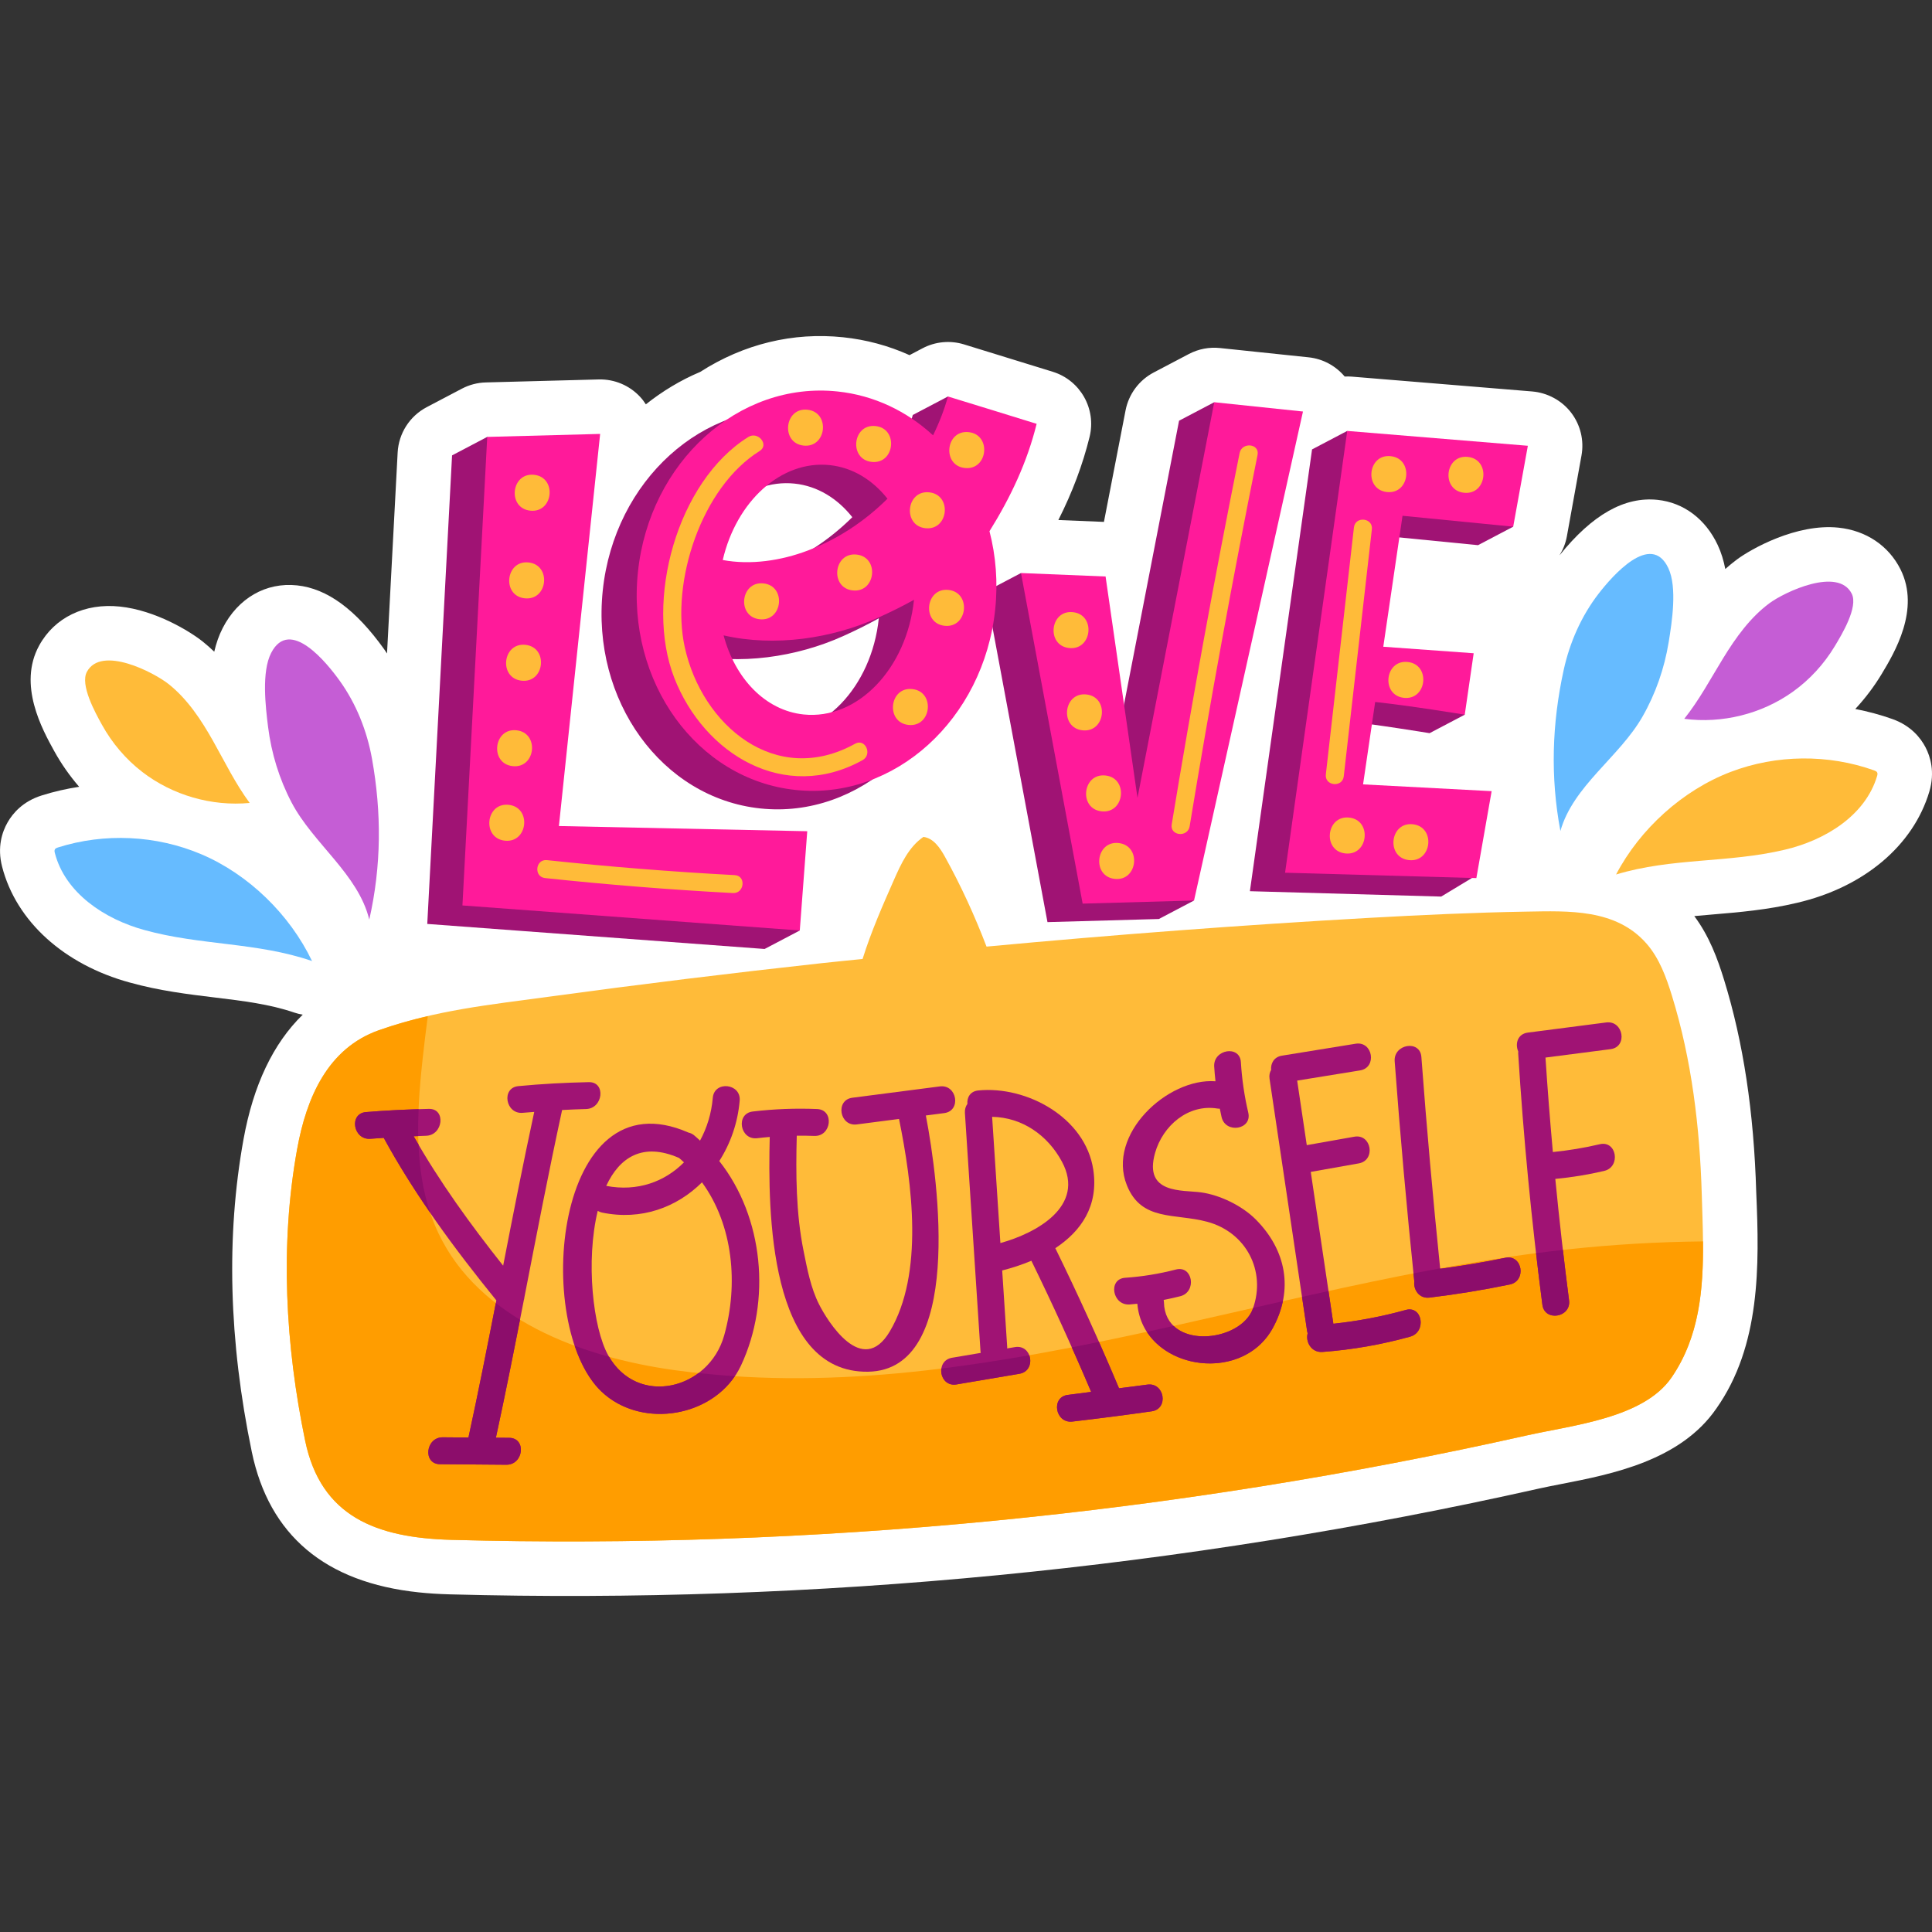 <?xml version="1.0" encoding="UTF-8"?>
<!-- Generator: Adobe Illustrator 25.2.1, SVG Export Plug-In . SVG Version: 6.00 Build 0)  -->
<svg xmlns="http://www.w3.org/2000/svg" xmlns:xlink="http://www.w3.org/1999/xlink" version="1.1" id="Capa_1" x="0px" y="0px" viewBox="0 0 512 512" style="enable-background:new 0 0 512 512;" xml:space="preserve" width="512" height="512">
<rect x="0" y="0" width="512" height="512" fill="#333333" stroke="none"/>
<g>
	<path style="fill:#FFFFFF;" d="M34.393,260.382c7.867,2.184,15.333,3.09,22.553,3.966c7.477,0.907,14.54,1.764,21.055,4   c0.733,0.252,1.479,0.42,2.227,0.55c-7.827,7.619-13.097,18.665-15.702,33.072c-4.624,25.58-3.886,53.425,2.197,82.76   c4.587,22.127,19.476,34.664,44.259,37.264c0,0,0,0,0.002,0c2.618,0.275,5.328,0.446,8.283,0.526   c96.874,2.614,193.934-6.814,288.486-28.018c1.875-0.421,3.915-0.817,6.045-1.233c13.317-2.598,31.557-6.156,41.085-20.043   c11.664-16.584,11.396-37.723,10.542-57.159c-0.627-21.395-3.418-39.851-8.533-56.418c-1.742-5.649-3.917-11.55-7.889-16.879   c1.532-0.142,3.072-0.276,4.641-0.408c7.247-0.608,14.741-1.237,22.623-3.112c17.66-4.124,30.75-15.13,35.031-29.482   c1.521-5.159,0.287-9.228-1.018-11.731c-1.267-2.436-3.816-5.71-8.748-7.473c-3.201-1.145-6.506-2.026-9.864-2.676   c2.626-2.824,4.984-5.936,6.995-9.276c3.343-5.558,10.303-17.122,4.982-27.742c-3.131-6.249-9.11-10.271-16.405-11.036   c-11.18-1.172-23.224,5.681-26.922,8.42c-1.092,0.809-2.113,1.662-3.099,2.533c-0.424-2.194-1.059-4.329-2.006-6.351   c-3.226-6.883-9.031-11.246-15.929-11.969c-8.774-0.92-17.292,3.905-26.001,14.702c0.942-1.522,1.621-3.213,1.948-5.018   l3.878-21.441c0.726-4.01-0.275-8.139-2.756-11.37c-2.483-3.231-6.262-5.25-10.273-5.599l-47.864-3.936   c-0.621-0.051-1.243-0.05-1.861-0.021c-2.398-2.856-5.809-4.699-9.546-5.091l-23.515-2.465c-2.839-0.298-5.7,0.252-8.227,1.579   l-9.323,4.901c-3.882,2.039-6.625,5.731-7.461,10.035l-5.733,29.56l-12.076-0.494c3.723-7.377,6.453-14.656,8.271-22.027   c1.833-7.429-2.443-14.999-9.754-17.261l-2.166-0.67c-7.125-2.206-14.247-4.411-21.381-6.593c-3.637-1.11-7.575-0.742-10.946,1.028   l-3.473,1.827c-5.561-2.507-11.446-4.093-17.584-4.737c-13.293-1.394-26.359,1.78-37.891,9.185   c-5.179,2.18-9.998,5.099-14.395,8.59c-0.446-0.689-0.937-1.353-1.503-1.965c-2.824-3.055-6.831-4.739-10.988-4.634l-29.923,0.792   c-2.212,0.058-4.382,0.624-6.34,1.654l-9.321,4.9c-4.506,2.37-7.433,6.938-7.702,12.022l-2.818,53.254   c-0.254-0.372-0.494-0.758-0.755-1.122c-7.554-10.554-15.109-16.091-23.093-16.928c-8.245-0.864-15.61,3.362-19.698,11.306   c-1.022,1.986-1.735,4.097-2.24,6.274c-0.954-0.908-1.943-1.798-3.004-2.647c-3.485-2.79-12.573-8.326-22.012-9.316   c-9.307-0.976-17.301,2.882-21.383,10.324c-5.707,10.414,0.814,22.225,3.998,27.99c1.861,3.366,4.088,6.541,6.599,9.449   c-3.374,0.521-6.696,1.274-9.914,2.292c-5.024,1.573-7.702,4.761-9.061,7.151c-1.407,2.472-2.798,6.519-1.442,11.735   C4.288,244.141,16.96,255.624,34.393,260.382z"/>
	<g>
		<g>
			<g>
				<polygon style="fill:#A01374;" points="335.981,113.958 324.312,112.735 321.786,106.593 312.464,111.493 292.127,216.328       283.668,157.677 275.081,157.326 270.574,151.861 261.253,156.76 277.591,244.37 307.111,243.543 316.432,238.644       308.503,237.296     "/>
			</g>
			<g>
				<g>
					<path style="fill:#A01374;" d="M265.398,117.219c-3.466-1.073-6.935-2.137-10.402-3.208l-3.776-8.939l-9.321,4.9       c-0.99,3.549-2.325,6.993-3.952,10.297c-6.928-6.39-15.617-10.608-25.335-11.626c-26.145-2.741-49.818,18.678-52.875,47.841       c-3.057,29.163,15.659,55.026,41.803,57.767c26.145,2.741,49.818-18.678,52.875-47.841c0.756-7.212,0.176-14.221-1.514-20.73       C258.496,136.706,262.887,127.394,265.398,117.219z M210.566,128.159c6.076,0.637,11.367,3.931,15.302,8.898       c-5.997,5.966-13.181,10.73-21.098,13.734c-7.116,2.7-15.177,3.895-22.555,2.518       C185.825,137.756,197.714,126.812,210.566,128.159z M203.638,194.24c-10.173-1.067-18.151-9.553-21.198-20.956       c13.566,3.103,28.665,0.836,40.958-4.692c3.205-1.441,6.398-3.013,9.495-4.737c-0.002,0.016-0.001,0.032-0.003,0.048       C230.976,182.15,217.88,195.733,203.638,194.24z"/>
				</g>
				<g>
					<path style="fill:#A01374;" d="M385.977,214.565l-34.071-1.797l3.208-21.834c9.271,0.978,23.74,3.364,23.74,3.364l9.322-4.9       l-7.082-8.321l-0.305-0.093l0.431-2.966l-23.955-1.726l5.099-34.705l29.33,2.889l9.322-4.9l-7.143-7.142l1.7-9.4l-36.159-2.973       l-2.384-5.862l-9.321,4.9l-16.472,117.078l50.694,1.425l9.404-5.685l-6.926-8.425L385.977,214.565z"/>
				</g>
				<g>
					<polygon style="fill:#A01374;" points="204.61,225.182 138.796,223.809 149.723,119.892 134.958,120.283 129.122,115.784        119.801,120.684 113.23,244.852 202.63,251.489 211.951,246.59 204.1,231.955      "/>
				</g>
			</g>
		</g>
		<g>
			<path style="fill:#FFBB39;" d="M450.985,316.489c-0.517-17.725-2.651-35.595-7.895-52.584c-1.524-4.937-3.336-9.938-6.735-13.829     c-8.096-9.27-20.666-8.678-31.837-8.486c-13.872,0.239-27.823,0.878-41.74,1.659c-33.822,1.899-67.607,4.462-101.336,7.611     c-3.13-8.174-6.776-16.151-11.02-23.807c-1.306-2.356-3.036-4.943-5.711-5.263c-3.855,2.633-5.921,7.126-7.808,11.396     c-3.035,6.871-6.071,13.796-8.308,20.95c-3.574,0.377-7.152,0.711-10.725,1.102c-24.092,2.637-48.151,5.594-72.165,8.868     c-15.791,2.153-30.234,3.572-45.338,8.927c-13.486,4.781-19.144,17.777-21.626,31.506c-4.597,25.424-3.102,52.045,2.125,77.258     c4.175,20.142,18.889,25.744,38.79,26.281c95.635,2.58,191.585-6.738,284.935-27.672c12.238-2.744,30.985-4.576,38.394-15.371     C452.775,350.773,451.47,333.131,450.985,316.489z"/>
		</g>
		<g>
			<g>
				<path style="fill:#66BBFF;" d="M435.265,189.937c-6.14,10.725-18.37,18.328-21.74,30.281      c-2.701-14.364-2.231-28.488,0.869-42.667c1.592-7.286,4.699-14.338,9.273-20.248c3.541-4.574,13.869-16.55,18.465-6.74      c2.391,5.103,0.954,14.289,0.083,19.629C441.087,177.115,438.751,183.847,435.265,189.937z"/>
			</g>
			<g>
				<path style="fill:#FFBB39;" d="M472.984,225.183c-15.032,3.577-29.853,2.078-44.706,6.567      c6.332-12.073,17.651-22.339,30.384-27.193c12.089-4.608,25.823-4.749,38.004-0.393c0.311,0.112,0.648,0.248,0.801,0.542      c0.155,0.297,0.07,0.657-0.026,0.978C494.318,216.158,483.627,222.697,472.984,225.183z"/>
			</g>
			<g>
				<path style="fill:#C55DD5;" d="M475.094,183.341c4.498-3.207,8.297-7.37,11.144-12.099c1.846-3.066,6.266-10.359,4.491-13.902      c-3.591-7.168-17.773-0.471-21.81,2.52c-5.125,3.797-8.908,9.111-12.248,14.545c-3.339,5.434-6.344,11.108-10.327,16.09      C456.368,191.821,466.861,189.211,475.094,183.341z"/>
			</g>
			<g>
				<path style="fill:#C55DD5;" d="M77.259,212.643c5.737,10.946,17.677,18.998,20.601,31.066      c3.232-14.254,3.287-28.385,0.715-42.67c-1.321-7.34-4.163-14.502-8.516-20.578c-3.368-4.703-13.245-17.054-18.202-7.421      c-2.578,5.011-1.483,14.244-0.812,19.613C71.916,199.613,74.001,206.427,77.259,212.643z"/>
			</g>
			<g>
				<path style="fill:#66BBFF;" d="M38.258,246.464c14.889,4.132,29.755,3.185,44.432,8.221c-5.879-12.3-16.81-22.979-29.354-28.302      c-11.91-5.053-25.629-5.704-37.964-1.803c-0.315,0.099-0.657,0.224-0.821,0.511c-0.166,0.291-0.094,0.654-0.01,0.978      C17.273,236.653,27.714,243.585,38.258,246.464z"/>
			</g>
			<g>
				<path style="fill:#FFBB39;" d="M37.702,204.572c-4.376-3.371-8.018-7.672-10.687-12.505c-1.73-3.132-5.878-10.584-3.972-14.06      c3.855-7.03,17.779,0.189,21.702,3.328c4.98,3.985,8.564,9.435,11.699,14.99c3.135,5.554,5.927,11.336,9.723,16.462      C56.101,213.742,45.711,210.744,37.702,204.572z"/>
			</g>
		</g>
		<g>
			<g>
				<polygon style="fill:#FF1A9A;" points="148.117,218.909 159.045,114.992 129.122,115.784 122.551,239.952 211.951,246.59       213.931,220.283     "/>
			</g>
			<g>
				<path style="fill:#FF1A9A;" d="M274.72,112.319c-7.831-2.424-15.661-4.851-23.5-7.247c-0.991,3.548-2.326,6.993-3.952,10.297      c-6.928-6.39-15.617-10.608-25.334-11.627c-26.145-2.741-49.818,18.678-52.876,47.841      c-3.057,29.163,15.659,55.026,41.804,57.767c26.144,2.741,49.818-18.678,52.875-47.841c0.756-7.212,0.176-14.221-1.514-20.73      C267.817,131.806,272.208,122.494,274.72,112.319z M219.887,123.26c6.076,0.637,11.367,3.931,15.302,8.898      c-5.998,5.966-13.181,10.73-21.098,13.734c-7.116,2.701-15.177,3.895-22.555,2.518      C195.147,132.856,207.036,121.912,219.887,123.26z M212.959,189.34c-10.173-1.067-18.151-9.553-21.198-20.956      c13.566,3.103,28.665,0.836,40.958-4.692c3.205-1.442,6.398-3.013,9.494-4.737c-0.002,0.016-0.001,0.032-0.003,0.049      C240.297,177.251,227.201,190.833,212.959,189.34z"/>
			</g>
			<g>
				<polygon style="fill:#FF1A9A;" points="301.448,211.428 292.989,152.777 270.574,151.861 286.913,239.47 316.432,238.644       345.302,109.058 321.786,106.593     "/>
			</g>
			<g>
				<path style="fill:#FF1A9A;" d="M364.435,186.034c9.271,0.978,23.741,3.364,23.741,3.364l2.365-16.279l-23.955-1.727      l5.099-34.705l29.331,2.889l3.879-21.441L357.03,114.2l-16.472,117.078l50.694,1.425l4.046-23.037l-34.071-1.797      L364.435,186.034z"/>
			</g>
			<g>
				<path style="fill:#FF1A9A;" d="M357.03,114.2"/>
			</g>
		</g>
		<g>
			<g>
				<path style="fill:#FF9D00;" d="M442.986,365.035c7.361-10.726,8.448-23.363,8.329-36.048      c-11.914,0.121-23.823,0.817-35.669,2.091c-79.583,8.559-157.551,42.974-236.842,32.029      c-24.937-3.442-51.841-13.565-62.622-36.312c-6.706-14.15-5.87-30.6-4.182-46.167c0.411-3.787,0.877-7.567,1.372-11.343      c-4.312,1.004-8.631,2.199-13.004,3.749c-13.486,4.781-19.144,17.777-21.626,31.506c-4.597,25.424-3.102,52.045,2.125,77.258      c4.175,20.142,18.889,25.744,38.79,26.281c95.635,2.58,191.585-6.738,284.935-27.672      C416.83,377.663,435.577,375.831,442.986,365.035z"/>
			</g>
		</g>
		<g>
			<g>
				<path style="fill:#A01374;" d="M134.942,381.039c-1.175-0.009-2.35-0.019-3.525-0.028c2.626-12.114,5.03-24.272,7.401-36.437      c0.079-0.242,0.127-0.492,0.147-0.749c3.229-16.574,6.418-33.156,9.999-49.66c2.106-0.108,4.213-0.215,6.323-0.258      c4.557-0.093,5.36-7.222,0.747-7.128c-6.236,0.127-12.453,0.46-18.662,1.054c-4.599,0.44-3.408,7.51,1.174,7.072      c1.009-0.097,2.02-0.153,3.03-0.238c-2.922,13.548-5.592,27.146-8.236,40.75c-8.653-10.899-16.841-22.196-23.711-34.298      c1.089-0.041,2.178-0.103,3.268-0.129c4.554-0.106,5.359-7.235,0.747-7.128c-5.559,0.129-11.107,0.397-16.649,0.849      c-4.603,0.376-3.406,7.446,1.174,7.072c1.173-0.096,2.348-0.16,3.522-0.241c8.388,15.367,18.827,29.492,29.844,43.067      c-2.366,12.133-4.763,24.261-7.391,36.342c-2.265-0.018-4.53-0.036-6.795-0.054c-4.578-0.037-5.369,7.091-0.747,7.128      c5.864,0.047,11.727,0.094,17.591,0.14C138.774,388.203,139.564,381.076,134.942,381.039z"/>
			</g>
			<g>
				<path style="fill:#8C0D6B;" d="M131.396,345.331c-2.321,11.893-4.674,23.78-7.249,35.623c-2.265-0.018-4.53-0.036-6.795-0.054      c-4.578-0.036-5.369,7.091-0.747,7.128c5.864,0.047,11.727,0.094,17.591,0.14c4.578,0.036,5.369-7.091,0.747-7.128      c-1.175-0.009-2.349-0.019-3.525-0.028c2.255-10.401,4.343-20.836,6.39-31.278C135.571,348.379,133.43,346.911,131.396,345.331z      "/>
				<path style="fill:#8C0D6B;" d="M98.171,301.785c1.173-0.096,2.348-0.16,3.522-0.241c3.737,6.845,7.896,13.433,12.316,19.847      c-1.946-5.798-2.835-11.894-3.101-18.089c-0.426-0.728-0.862-1.449-1.278-2.182c0.401-0.015,0.802-0.029,1.202-0.047      c-0.045-2.369-0.001-4.748,0.101-7.129c-4.651,0.147-9.296,0.391-13.936,0.769C92.394,295.089,93.591,302.159,98.171,301.785z"/>
			</g>
			<g>
				<path style="fill:#A01374;" d="M196.024,291.686c0.392-4.6-6.736-5.356-7.128-0.747c-0.35,4.117-1.545,7.963-3.379,11.333      c-0.522-0.467-1.018-0.958-1.566-1.401c-0.497-0.402-1.004-0.625-1.502-0.726c-35.604-15.648-41.4,51.143-23.08,68.61      c10.771,10.269,30.583,6.79,37.001-6.873c8.061-17.164,6.009-39.295-5.753-54.194      C193.607,303.013,195.528,297.518,196.024,291.686z M179.954,306.867c0.455,0.375,0.879,0.772,1.31,1.165      c-5.1,5.148-12.343,7.828-20.606,6.241C164.165,306.719,170.301,302.647,179.954,306.867z M191.903,353.937      c-4.069,14.401-22.997,19.019-30.7,5.277c-4.115-7.341-5.986-25.132-2.801-38.314c0.338,0.193,0.709,0.356,1.143,0.445      c10.409,2.153,19.811-1.383,26.489-8.01C194.336,324.715,195.717,340.441,191.903,353.937z"/>
			</g>
			<path style="fill:#8C0D6B;" d="M159.37,368.754c9.981,9.516,27.719,7.219,35.374-4.041c-3.207-0.21-6.417-0.487-9.628-0.835     c-7.354,5.509-18.188,5.039-23.696-4.308c-3.09-0.85-6.144-1.825-9.13-2.936C153.975,361.624,156.34,365.866,159.37,368.754z"/>
			<g>
				<path style="fill:#A01374;" d="M332.766,323.143c-3.586-3.596-9.434-6.454-14.465-7.149c-4.926-0.68-15.304,0.518-12.195-10.457      c2.042-7.211,8.781-13.027,16.522-11.763c0.223,0.036,0.429,0.039,0.633,0.04c0.152,0.745,0.299,1.49,0.473,2.232      c1.047,4.471,8.128,3.338,7.072-1.174c-1.033-4.413-1.685-8.868-1.96-13.391c-0.28-4.605-7.35-3.399-7.072,1.174      c0.08,1.304,0.199,2.601,0.342,3.894c-12.704-0.951-28.895,14.104-23.475,27.576c3.867,9.611,12.69,7.351,21.26,9.652      c10.393,2.791,15.651,13.108,12.149,22.968c-3.247,9.141-23.31,11.139-23.591-1.612c-0.005-0.224-0.04-0.432-0.077-0.638      c1.479-0.289,2.954-0.606,4.421-0.987c4.431-1.15,3.308-8.236-1.174-7.072c-4.421,1.148-8.895,1.876-13.452,2.189      c-4.605,0.317-3.402,7.386,1.174,7.072c0.689-0.048,1.372-0.123,2.057-0.189c1.467,17.308,27.47,21.826,35.895,6.448      C342.887,341.76,340.842,331.24,332.766,323.143z"/>
			</g>
			<path style="fill:#8C0D6B;" d="M332.086,346.62c-0.014,0.041-0.022,0.083-0.037,0.124c-2.549,7.175-15.454,9.945-21.025,4.64     c-2.366,0.526-4.731,1.047-7.096,1.562c7.004,10.808,26.329,11.868,33.374-0.99c1.297-2.368,2.166-4.753,2.66-7.122     C337.335,345.427,334.71,346.023,332.086,346.62z"/>
			<g>
				<path style="fill:#A01374;" d="M250.236,294.982c4.583-0.594,3.406-7.665-1.174-7.072c-7.725,1.001-15.451,2.001-23.175,3.002      c-4.583,0.594-3.407,7.665,1.174,7.072c3.729-0.483,7.459-0.966,11.188-1.449c3.499,17.138,6.644,41.007-2.451,56.318      c-7.318,12.319-16.558-2.883-18.715-7.14c-2.237-4.414-3.161-9.426-4.133-14.234c-2.009-9.941-2.065-20.387-1.799-30.508      c1.543-0.013,3.088-0.002,4.639,0.061c4.594,0.187,5.37-6.94,0.747-7.128c-5.7-0.232-11.388-0.019-17.053,0.659      c-4.588,0.549-3.408,7.62,1.174,7.072c1.111-0.133,2.221-0.239,3.331-0.333c-0.498,19.647-0.28,62.645,26.071,62.215      c25.296-0.412,18.701-50.26,15.298-67.903C246.984,295.403,248.61,295.192,250.236,294.982z"/>
			</g>
			<g>
				<path style="fill:#A01374;" d="M372.534,347.154c-6.308,1.753-12.695,2.949-19.18,3.653c-1.997-13.414-3.994-26.827-5.991-40.24      c4.244-0.752,8.487-1.504,12.731-2.257c4.542-0.805,3.387-7.88-1.174-7.072c-4.204,0.745-8.409,1.49-12.612,2.236      c-0.849-5.701-1.697-11.402-2.546-17.103c5.557-0.9,11.115-1.801,16.672-2.702c4.557-0.739,3.395-7.812-1.174-7.072      c-6.513,1.055-13.025,2.111-19.538,3.166c-2.149,0.348-3.012,2.104-2.861,3.786c-0.373,0.625-0.558,1.398-0.422,2.316      c3.323,22.318,6.646,44.637,9.969,66.954c0.029,0.193,0.084,0.36,0.134,0.533c-0.612,2.166,0.924,5.154,3.941,4.929      c7.885-0.589,15.608-1.938,23.226-4.055C378.107,353.003,376.992,345.915,372.534,347.154z"/>
			</g>
			<path style="fill:#8C0D6B;" d="M346.407,352.82c0.029,0.193,0.084,0.36,0.134,0.532c-0.612,2.166,0.924,5.154,3.941,4.929     c7.885-0.589,15.608-1.938,23.226-4.055c4.399-1.223,3.284-8.311-1.174-7.072c-6.308,1.753-12.695,2.949-19.18,3.653     c-0.43-2.89-0.861-5.781-1.291-8.671c-2.339,0.513-4.678,1.031-7.015,1.553C345.5,346.733,345.954,349.777,346.407,352.82z"/>
			<g>
				<path style="fill:#A01374;" d="M423.953,303.232c-4.103,0.97-8.242,1.648-12.427,2.071c-0.751-8.335-1.414-16.679-1.956-25.036      c5.753-0.745,11.507-1.49,17.26-2.234c4.583-0.593,3.406-7.665-1.174-7.072c-6.924,0.896-13.848,1.793-20.773,2.689      c-2.744,0.355-3.411,3.028-2.531,4.992c-0.01,0.164-0.028,0.323-0.018,0.497c1.394,22.282,3.531,44.483,6.411,66.622      c0.596,4.582,7.668,3.406,7.072-1.174c-1.392-10.705-2.602-21.426-3.647-32.163c4.365-0.416,8.681-1.11,12.958-2.12      C429.594,309.249,428.463,302.166,423.953,303.232z"/>
			</g>
			<path style="fill:#8C0D6B;" d="M414.183,331.243c-2.372,0.265-4.742,0.551-7.111,0.859c0.529,4.556,1.082,9.11,1.674,13.66     c0.596,4.582,7.667,3.406,7.072-1.174C415.239,340.142,414.699,335.694,414.183,331.243z"/>
			<g>
				<path style="fill:#A01374;" d="M304.042,366.939c-2.492,0.354-4.994,0.637-7.489,0.969      c-5.269-12.541-10.896-24.916-16.884-37.13c6.847-4.499,11.507-11.204,10.062-20.796c-2.09-13.864-17.677-22.274-30.477-20.999      c-2.159,0.215-3.028,1.889-2.883,3.556c-0.453,0.64-0.724,1.438-0.661,2.395c1.379,21.076,2.758,42.151,4.137,63.227      c0.009,0.133,0.041,0.245,0.061,0.369c-2.532,0.429-5.064,0.858-7.596,1.286c-4.55,0.77-3.391,7.845,1.174,7.072      c5.555-0.941,11.109-1.881,16.664-2.822c4.55-0.77,3.391-7.845-1.174-7.072c-0.69,0.117-1.379,0.234-2.069,0.35      c0.003-0.12,0.02-0.233,0.012-0.358c-0.443-6.767-0.885-13.535-1.328-20.302c2.606-0.659,5.222-1.511,7.734-2.569      c5.599,11.439,10.876,23.021,15.845,34.746c-2.05,0.254-4.093,0.556-6.146,0.795c-4.59,0.535-3.408,7.606,1.174,7.072      c7.018-0.818,14.024-1.724,21.019-2.719C309.79,373.361,308.619,366.288,304.042,366.939z M262.925,295.97      c7.921,0.151,14.699,4.808,18.504,11.894c6.324,11.777-6.796,18.937-16.315,21.561      C264.384,318.274,263.654,307.122,262.925,295.97z"/>
			</g>
			<g>
				<path style="fill:#8C0D6B;" d="M289.168,368.863c-2.05,0.254-4.094,0.556-6.146,0.795c-4.59,0.535-3.408,7.606,1.174,7.072      c7.018-0.818,14.024-1.724,21.019-2.719c4.573-0.651,3.403-7.723-1.174-7.072c-2.492,0.354-4.994,0.637-7.489,0.969      c-1.729-4.114-3.51-8.203-5.316-12.282c-2.404,0.491-4.807,0.971-7.21,1.439C285.771,360.983,287.494,364.912,289.168,368.863z"/>
				<path style="fill:#8C0D6B;" d="M253.485,366.889c5.555-0.94,11.109-1.881,16.664-2.822c2.627-0.445,3.342-2.987,2.606-4.911      c-7.759,1.365-15.519,2.564-23.283,3.528C249.155,364.858,250.668,367.366,253.485,366.889z"/>
			</g>
			<g>
				<path style="fill:#A01374;" d="M398.937,333.33c-5.724,1.186-11.485,2.121-17.272,2.91c-1.918-18.696-3.592-37.411-4.988-56.153      c-0.343-4.604-7.413-3.404-7.072,1.174c1.45,19.472,3.184,38.916,5.198,58.337c-0.269,2.125,1.249,4.616,4.041,4.28      c7.14-0.859,14.225-2.017,21.267-3.476C404.619,339.467,403.476,332.389,398.937,333.33z"/>
			</g>
			<path style="fill:#8C0D6B;" d="M374.804,339.598c-0.269,2.125,1.249,4.616,4.041,4.28c7.14-0.859,14.225-2.017,21.267-3.476     c4.508-0.934,3.364-8.012-1.174-7.072c-5.724,1.186-11.485,2.121-17.272,2.91c-0.004-0.04-0.008-0.08-0.012-0.121     c-2.356,0.431-4.71,0.875-7.064,1.332C374.662,338.166,374.729,338.882,374.804,339.598z"/>
		</g>
		<g>
			<g>
				<g>
					<path style="fill:#FFBB39;" d="M140.536,135.332c6.129,0.643,7.125-8.861,0.996-9.504       C135.403,125.185,134.406,134.689,140.536,135.332L140.536,135.332z"/>
				</g>
			</g>
			<g>
				<g>
					<g>
						<path style="fill:#FFBB39;" d="M139.074,158.559c6.129,0.643,7.125-8.861,0.996-9.504        C133.942,148.413,132.946,157.917,139.074,158.559L139.074,158.559z"/>
					</g>
				</g>
				<g>
					<g>
						<path style="fill:#FFBB39;" d="M138.247,180.392c6.129,0.643,7.125-8.861,0.996-9.504        C133.115,170.246,132.118,179.75,138.247,180.392L138.247,180.392z"/>
					</g>
				</g>
				<g>
					<g>
						<path style="fill:#FFBB39;" d="M135.873,203.037c6.129,0.643,7.125-8.861,0.996-9.504        C130.74,192.89,129.744,202.394,135.873,203.037L135.873,203.037z"/>
					</g>
				</g>
				<g>
					<g>
						<path style="fill:#FFBB39;" d="M133.802,222.791c6.129,0.643,7.125-8.861,0.996-9.504S127.673,222.148,133.802,222.791        L133.802,222.791z"/>
					</g>
				</g>
				<g>
					<g>
						<path style="fill:#FFBB39;" d="M144.453,232.697c16.556,1.761,33.14,3.085,49.766,3.972c3.065,0.164,3.579-4.587,0.498-4.752        c-16.626-0.887-33.21-2.211-49.766-3.972C141.887,227.619,141.39,232.372,144.453,232.697L144.453,232.697z"/>
					</g>
				</g>
			</g>
			<g>
				<g>
					<path style="fill:#FFBB39;" d="M198.31,115.805c-18.885,11.752-27.548,43.454-19.629,63.811       c7.883,20.262,29.256,33.277,49.906,21.831c2.673-1.482,0.734-5.852-1.968-4.355c-21.042,11.663-40.62-4.881-45.154-25.597       c-3.79-17.314,4.441-42.388,19.853-51.978C203.931,117.891,200.892,114.198,198.31,115.805L198.31,115.805z"/>
				</g>
			</g>
			<g>
				<g>
					<path style="fill:#FFBB39;" d="M212.973,118.084c6.129,0.643,7.125-8.861,0.996-9.504       C207.841,107.938,206.844,117.442,212.973,118.084L212.973,118.084z"/>
				</g>
			</g>
			<g>
				<g>
					<path style="fill:#FFBB39;" d="M231.029,122.413c6.129,0.643,7.125-8.861,0.996-9.504S224.9,121.77,231.029,122.413       L231.029,122.413z"/>
				</g>
			</g>
			<g>
				<g>
					<path style="fill:#FFBB39;" d="M201.328,164.112c6.129,0.643,7.125-8.861,0.996-9.504       C196.196,153.966,195.199,163.469,201.328,164.112L201.328,164.112z"/>
				</g>
			</g>
			<g>
				<g>
					<path style="fill:#FFBB39;" d="M225.997,156.469c6.129,0.643,7.125-8.861,0.996-9.504       C220.865,146.323,219.869,155.827,225.997,156.469L225.997,156.469z"/>
				</g>
			</g>
			<g>
				<g>
					<path style="fill:#FFBB39;" d="M245.262,139.979c6.129,0.643,7.125-8.861,0.996-9.504       C240.129,129.833,239.133,139.337,245.262,139.979L245.262,139.979z"/>
				</g>
			</g>
			<g>
				<g>
					<path style="fill:#FFBB39;" d="M255.702,124.025c6.129,0.643,7.125-8.861,0.996-9.504       C250.57,113.879,249.573,123.383,255.702,124.025L255.702,124.025z"/>
				</g>
			</g>
			<g>
				<g>
					<path style="fill:#FFBB39;" d="M240.77,192.115c6.129,0.643,7.125-8.861,0.996-9.504       C235.637,181.969,234.641,191.472,240.77,192.115L240.77,192.115z"/>
				</g>
			</g>
			<g>
				<g>
					<path style="fill:#FFBB39;" d="M250.344,165.841c6.129,0.643,7.125-8.861,0.996-9.504       C245.211,155.695,244.215,165.199,250.344,165.841L250.344,165.841z"/>
				</g>
			</g>
			<g>
				<g>
					<path style="fill:#FFBB39;" d="M283.336,171.735c6.129,0.643,7.125-8.861,0.996-9.504       C278.203,161.589,277.207,171.093,283.336,171.735L283.336,171.735z"/>
				</g>
			</g>
			<g>
				<g>
					<path style="fill:#FFBB39;" d="M286.895,193.541c6.129,0.643,7.125-8.861,0.996-9.504       C281.763,183.395,280.766,192.898,286.895,193.541L286.895,193.541z"/>
				</g>
			</g>
			<g>
				<g>
					<path style="fill:#FFBB39;" d="M328.511,120.061c-6.58,32.701-12.579,65.51-17.996,98.424       c-0.501,3.044,4.254,3.525,4.752,0.498c5.417-32.914,11.416-65.723,17.996-98.424       C333.871,117.538,329.114,117.067,328.511,120.061L328.511,120.061z"/>
				</g>
			</g>
			<g>
				<g>
					<path style="fill:#FFBB39;" d="M291.95,215.016c6.129,0.643,7.125-8.861,0.996-9.504       C286.817,204.87,285.821,214.374,291.95,215.016L291.95,215.016z"/>
				</g>
			</g>
			<g>
				<g>
					<path style="fill:#FFBB39;" d="M295.431,232.917c6.129,0.643,7.125-8.861,0.996-9.504       C290.299,222.77,289.302,232.274,295.431,232.917L295.431,232.917z"/>
				</g>
			</g>
			<g>
				<g>
					<path style="fill:#FFBB39;" d="M367.555,130.394c6.129,0.643,7.125-8.861,0.996-9.504       C362.422,120.247,361.425,129.751,367.555,130.394L367.555,130.394z"/>
				</g>
			</g>
			<g>
				<g>
					<path style="fill:#FFBB39;" d="M387.992,130.588c6.129,0.643,7.125-8.861,0.996-9.504       C382.86,120.441,381.864,129.945,387.992,130.588L387.992,130.588z"/>
				</g>
			</g>
			<g>
				<g>
					<path style="fill:#FFBB39;" d="M372.065,184.935c6.129,0.643,7.125-8.861,0.996-9.504       C366.933,174.788,365.937,184.292,372.065,184.935L372.065,184.935z"/>
				</g>
			</g>
			<g>
				<g>
					<path style="fill:#FFBB39;" d="M356.539,226.172c6.129,0.643,7.125-8.861,0.996-9.504       C351.406,216.025,350.41,225.529,356.539,226.172L356.539,226.172z"/>
				</g>
			</g>
			<g>
				<g>
					<path style="fill:#FFBB39;" d="M373.402,227.94c6.129,0.643,7.125-8.861,0.996-9.504       C368.269,217.793,367.273,227.297,373.402,227.94L373.402,227.94z"/>
				</g>
			</g>
			<g>
				<g>
					<path style="fill:#FFBB39;" d="M358.806,139.772c-2.482,21.821-4.964,43.643-7.446,65.464       c-0.348,3.063,4.404,3.558,4.752,0.498c2.482-21.821,4.964-43.643,7.446-65.464       C363.906,137.208,359.154,136.712,358.806,139.772L358.806,139.772z"/>
				</g>
			</g>
		</g>
	</g>
</g>















</svg>
